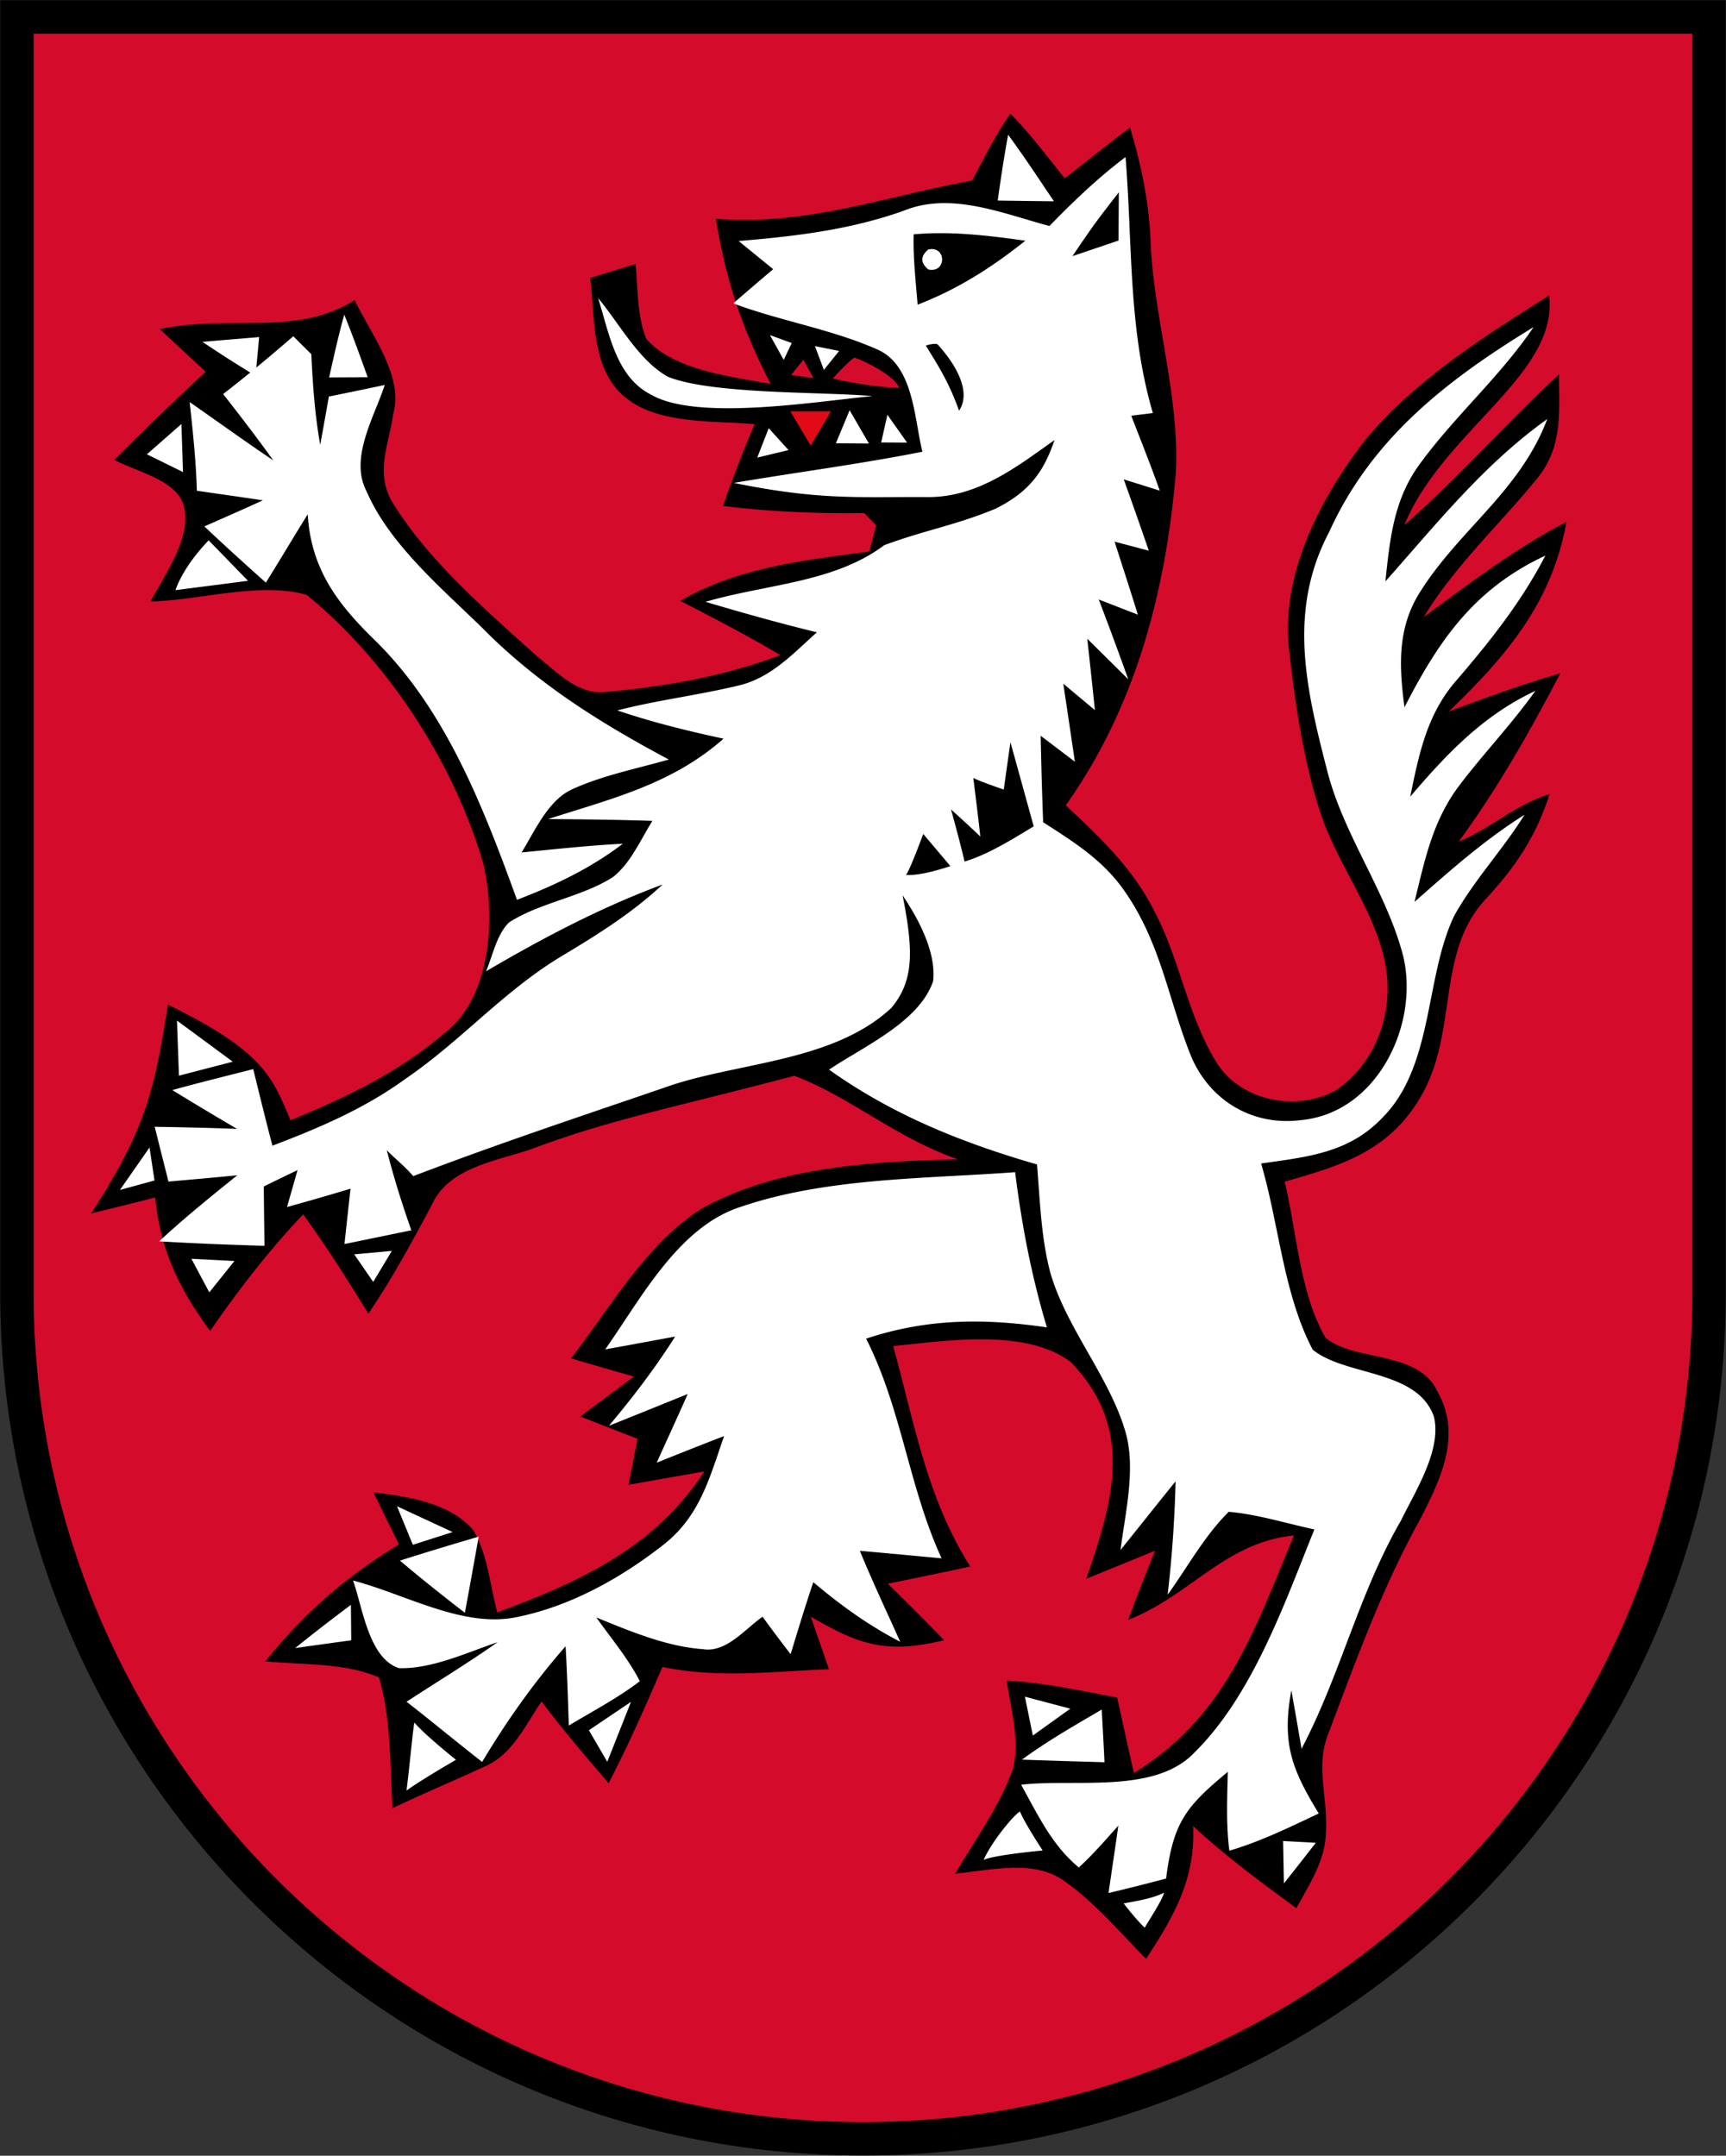 <?xml version="1.0" encoding="UTF-8"?>
<svg width="620" height="774.17" viewBox="0 0 465 580.62" xmlns="http://www.w3.org/2000/svg"><rect x="0" y="0" width="465" height="580.62" fill="#333333" stroke="none"/><path d="M4.558 4.558v343.7c.076 125.83 102.11 227.8 227.94 227.8s227.86-101.97 227.94-227.8V4.558z" fill="#d50b2b" stroke="#000" stroke-width="9"/><g stroke-width="2.809"><path d="M272.21 30.582c-3.961 5.647-7.08 11.968-10.31 18.036-23.405 4.242-44.726 12.277-69.027 10.31 2.613 16.407 7.164 29.78 14.749 44.473-10.479-1.995-26.186-3.596-33.544-12.221-2.444-6.153-2.248-13.541-2.838-20.087-4.101 1.236-8.175 2.5-12.22 3.765 1.264 10.788.224 25.172 9.804 32.449 8.737 6.995 23.796 5.984 34.471 6.939-3.146 7.248-5.9 14.606-8.54 22.023 12.698 1.545 25.285 2.11 38.067 1.913l3.23 3.315c-.618 2.36-1.241 4.692-1.86 7.052-17.84 2.388-34.973 4.158-50.931 13.26 9.074 4.72 18.177 9.383 26.97 14.637-15.086 5.647-30.763 8.456-46.777 9.889-7.501 1.124-13.541-5.479-18.935-9.72-13.513-12.222-28.515-25.036-38.292-40.515-5.507-8.372-1.517-15.845-.281-24.723 2.893-10.086-6.237-21.745-10.395-30.538-16.098 9.917-32.898 3.737-52.508 7.782 4.101 3.85 8.231 7.698 12.36 11.49a890.41 890.41 0 0 0-24.61 23.742c5.816 3.203 17.504 5.45 18.88 13.064 1.685 8.288-5.394 18.008-9.13 25.088 13.035-.28 29.582-5.422 42.11-1.77 21.94 17.924 39.727 45.344 47.593 72.567 3.287 14.3 2.16 35.736-10.482 45.428-12.333 10.591-26.605 17.362-41.495 23.487-5-11.884-7.422-18.57-33.024-31.139-3.672 22.883-5.686 32.991-20.688 56.227 5.76-1.376 11.49-2.809 17.25-4.27 1.433 14.216 6.434 24.557 14.806 35.935 7.642-11.069 15.786-21.635 25.06-31.412 6.265 8.653 11.968 17.643 17.56 26.745 6.376-9.299 11.658-19.16 16.996-29.077 4.467-10.17 16.97-11.912 26.408-15.058 22.256-8.262 34.44-10.237 71.401-19.924 15.556 6.001 26.861 16.477 44.037 22.512-22.559.506-48.799 1.939-68.97 13.232-14.75 9.159-24.78 26.774-35.259 40.371a1489.435 1489.435 0 0 0 16.941 4.889c-4.804 3.596-9.664 7.164-14.468 10.732 5.141 2.05 10.282 4.042 15.424 6.037-.786 4.13-1.63 8.26-2.416 12.389 6.827-1.18 13.626-2.416 20.424-3.596-13.429 20.565-33.572 29.752-55.795 37.955-1.91-7.164-2.585-15.62-6.377-22.023-6.069-7.389-17.95-9.3-26.967-10.282 2.275 4.664 4.551 9.327 6.883 13.99-14.44 8.794-25.4 18.403-36.045 31.494 9.86 1.011 21.492.309 30.622 4.354 3.343 11.013 2.95 23.711 3.68 35.202 8.12-3.877 16.435-7.332 24.61-11.125 7.614-3.118 11.097-11.153 15.536-17.615 5.703 7.614 11.856 14.806 18.064 22.026 5.31-10.226 9.945-20.736 14.497-31.325 15.143 3.147 29.636 1.206 44.866.616-1.63-4.72-3.259-9.44-4.916-14.16 13.317 7.755 20.537 10.06 35.932 6.353-4.945-5.17-10.058-10.198-15.143-15.227 7.416-1.517 14.806-3.006 22.194-4.636-11.743-18.542-15.03-38.66-20.761-59.365 14.244-1.404 35.848-4.888 47.928 4.383 17.25 17.952 11.266 37.452 4.073 58.295 6.181-2.5 12.361-5.029 18.542-7.557a750.033 750.033 0 0 0-7.248 18.626c16.856-6.546 25.846-20.761 44.67-22.756-10.564 25.34-18.318 48.884-43.125 63.97a2354.446 2354.446 0 0 1-4.495-20.284c-9.917-1.883-19.666-3.99-29.78-4.608 1.124 7.501 3.765 16.8 1.545 24.245-3.596 9.805-10.114 18.795-15.424 27.785 9.243-.842 20.93-3.933 29.133 1.798 8.316 5.732 15.224 13.991 22.304 21.155 7.558-11.519 13.288-21.492 12.698-35.764 8.71 8.12 18.236 15.086 27.788 22.11 3.428-6.293 7.67-12.586 7.95-19.975.675-10.339-3.005-18.064.787-27.335 7.417-19.61 14.44-39.135 24.664-57.508 5.479-10.732 11.268-22.534 4.667-34.249-5.198-11.406-22.644-7.978-30.257-14.665-6.967-12.193-7.642-28.344-10.957-41.942 13.878-3.96 26.408-7.585 34.949-20.17 12.755-18.29 4.888-40.962 19.497-56.245 8.035-8.737 13.232-16.632 16.969-28.01-9.664 3.09-15.193 8.903-24.52 12.836 10.62-14.525 18.93-29.246 27.386-45.344-10.17 2.978-20.143 6.546-30.032 10.282 15.396-14.834 27.785-29.246 31.662-51.047-13.794 7.136-25.96 16.463-38.433 25.594 8.512-13.963 20.309-24.723 30.535-37.28 6.967-8.57 5.928-17.728 5.9-28.067-14.272 13.148-27.026 27.788-41.663 40.6 10.339-25.257 41.663-40.597 38.994-61.836-17.56 11.041-36.494 23.034-49.754 39.191-12.165 15.845-22.81 36.41-20.228 56.947 1.685 14.468 3.826 29.215 8.35 43.096 4.522 13.935 14.833 26.602 17.502 40.818 2.416 12.923-2.363 26.55-13.376 34.05-10.62 5.844-25.79 2.894-32.28-7.838-7.501-12.193-9.72-27.392-16.407-40.146-5.815-11.715-14.637-20.03-24.02-28.796 18.795-26.465 26.914-57.48 29.64-89.45 1.095-20.397-5.76-41.159-6.772-61.78-.337-10.788-2.444-21.014-5.562-31.325-5.928 4.467-11.715 9.103-17.587 13.654-4.748-5.871-9.327-12.024-14.637-17.418zm-41.989 65.746c1.47.416 10.417 4.369 12.066 8.144-6.892-.14-16.525-2.118-17.857-2.548.59-.826 5.006-5.416 5.79-5.596zm-13.777.556 2.691 4.967-6.006-.857 3.315-4.113z"/><path d="M271.6 36.285c-1.096 5.872-1.97 11.799-2.812 17.727 5.057.084 10.086.14 15.143.197-4.046-6.012-8.035-12.08-12.333-17.924zm31.631 6.012c-7.389 5.563-14.047 11.94-20.509 18.57-12.558-3.343-26.521-9.327-39.275-4.102-14.44 5.142-29.274 6.883-44.445 8.148 3.09 2.528 6.209 5.057 9.3 7.585a1098.694 1098.694 0 0 0-10.76 9.215c12.613 4.72 26.211 6.883 38.516 12.277 10.114 4.158 10.198 18.598 12.446 27.675-16.856 3.343-33.88 5.534-50.794 8.4 23.046 4.7 33.452 3.722 51.572 3.807 13.85.337 24.425-7.996 34.82-15.356-2.562 7.38-5.886 13.598-16.019 18.548-10.63 4.405-19.093 5.767-29.86 9.77-13.542 10.143-31.522 10.424-48.154 15.256 9.945 2.95 19.92 5.762 30.004 8.206-6.546 5.872-12.53 12.446-21.408 14.412-10.704 2.557-21.66 3.877-32.339 6.63 9.355 3.175 18.935 5.535 28.6 7.614-13.878 12.277-30.173 16.154-47.282 21.658 9.383.056 18.74.168 28.122.477-3.146 5.001-5.928 11.52-10.676 15.171-8.512 5.394-19.497 6.771-27.925 12.165-3.343 3.231-4.439 8.962-6.209 13.176 15.283-8.962 30.903-17.194 47.563-23.374-8.119 7.586-17.362 13.401-26.83 19.076-15.845 9.412-27.279 22.922-42.45 33.263-10.985 8.007-23.203 13.204-35.845 18.008-1.798-6.855-3.486-13.738-5.172-20.62-7.276 1.854-14.58 3.652-21.8 5.646a989.349 989.349 0 0 0 17.445 10.451c-7.389-.28-14.777-.45-22.194-.562 1.236 4.917 2.472 9.805 3.709 14.75 6.18-.534 12.36-1.096 18.542-1.686-7.164 5.76-14.3 11.519-21.042 17.784 9.44.562 18.91.927 28.378 1.208-.085-5.338-.14-10.676-.197-15.985 3.034-1.49 6.068-2.95 9.102-4.411-.955 3.315-1.882 6.627-2.837 9.945a702.13 702.13 0 0 0 17.109-4.944c-.562 4.972-1.096 9.945-1.63 14.918 6.013-1.236 12.024-2.473 18.008-3.709-2.5-7.107-4.747-14.244-6.602-21.548 2.557 2.585 4.453 3.948 7.13 6.962 23.937-9.13 45.685-16.289 69.904-24.605 18.935-6.124 43.585-6.462 58.899-20.705 5.871-7.108 6.141-14.659 3.02-30.319 4.562 6.77 9.074 15.539 8.231 23.096-3.708 11.041-18.935 17.699-28.038 23.852 17.165 12.221 35.876 19.722 56.02 25.537.786 9.524 1.095 19.61 3.511 28.853 4.186 15.002 16.039 28.344 20.337 43.237 2.838 9.805-.084 21.773-1.348 31.746 4.972-6.153 9.86-12.361 14.834-18.486a335.82 335.82 0 0 1-2.136 30.538c5.31-7.36 9.974-15.957 16.463-22.335 7.726.674 15.455 3.118 23.065 4.748-8.116 20.115-16.688 44.698-32.364 60.149-10.76 11.238-32.28 6.908-46.636 8.622 4.524 8.12 8.232 16.21 15.536 22.279 3.793-3.456 7.22-7.445 10.648-11.266-.842 6.04-1.77 12.08-2.64 18.149a568.284 568.284 0 0 0 15.508-3.905c1.91-15.03 5.197-19.272 16.632-28.74-.169 6.967-.506 14.3.421 21.239 8.26-2.416 16.266-6.321 24.077-10.03-7.332-11.94-9.973-18.963-7.389-33.151.956 5.253 1.855 10.479 2.754 15.733 10.507-19.975 15.426-41.888 26.804-61.498 3.82-7.866 11.04-19.02 8.85-27.982-4.552-12.755-23.74-10.788-32.646-18.008-7.894-14.946-9.102-33.881-13.907-50.148 12.474-1.798 23.711-2.781 32.842-12.502 13.71-13.935 11.266-37.9 19.244-54.334 5.366-9.58 13.064-17.727 18.88-27.085-10.76 6.742-20.144 15.086-29.64 23.458 2.781-11.238 4.832-21.717 11.968-31.212 6.602-8.737 14.216-16.66 20.593-25.622-14.019 6.546-23.852 16.94-33.713 28.487 2.388-11.547 4.495-22.276 12.558-31.437 9.018-10.48 17.474-21.15 23.852-33.485-19.076 8.906-28.628 22.672-37.955 40.849-1.46-11.07-1.995-21.408 4.299-31.212 10.59-16.744 26.858-27.055 34.162-46.408-17.222 12.333-29.64 28.038-43.602 43.714 1.208-11.35 2.19-21.801 9.074-31.353 9.468-13.064 21.773-23.711 30.847-37.14-23.093 14.103-43.574 29.808-55.064 55.177-11.378 21.548-6.096 42.73-.365 64.98 4.635 17.335 15.817 32.028 20.284 49.194 4.439 18.458-6.94 42.197-27.335 44.22-13.036 1.742-24.638-5.085-29.752-17.081-6.21-15.34-8.12-30.538-18.008-44.641-5.76-8.288-13.57-13.12-21.885-18.486-.31-7.754-.506-15.536-.675-23.29 3.09 2.332 6.153 4.66 9.215 6.992-1.011-6.995-2.079-14.019-3.118-21.014 2.837 2.36 5.672 4.748 8.512 7.108-.646-6.405-1.348-12.81-2.05-19.216 3.68 3.624 7.36 7.277 11.04 10.93a986.186 986.186 0 0 0-7.95-21.493c3.512 1.349 7.023 2.725 10.535 4.074-2.023-6.574-4.186-13.12-6.265-19.666l9.215 2.444c-2.192-6.433-4.47-12.836-6.746-19.213l9.695 3.034c-2.388-6.798-5.085-13.457-7.67-20.17 1.94-.254 3.878-.478 5.816-.731-6.686-22.812-5.453-45.597-7.363-68.943zM252.698 62.8c7.866-.056 15.898.955 23.537 2.029-9.018 7.192-18.205 13.064-29.021 17.222-.506-6.266-1.236-12.643-1.068-18.936a75.6 75.6 0 0 1 6.552-.314zm-1.725 4.284c-.27.003-.56.04-.868.107-2.163 1.798-2.163 3.593 0 5.391 4.635 1 4.925-5.554.87-5.498zM161.131 80.28c2.95 9.243 4.748 21.295 14.384 26.071 12.418 7.108 44.605 1.737 59.486.335-12.783-1.208-42.995-.39-55.019-5.195-7.95-4.41-13.092-14.356-18.851-21.21zm46.299 9.974 3.711 6.675 2.158-4.54-5.872-2.135zm-128.41.309c-6.18 5.338-12.418 10.563-18.907 15.564 4.607 5.871 9.159 11.799 13.513 17.868-7.614-5.113-15.03-10.48-22.531-15.705.87 7.95 1.714 15.873 1.938 23.88 5.928.87 11.856 1.685 17.784 2.584-5.225 2.388-10.506 4.72-15.76 7.024 5.45 5.141 10.984 10.17 16.574 15.143 3.793-6.096 7.474-12.305 11.267-18.402.87 14.556 7.894 24.02 18.036 33.853 19.244 18.85 29.302 45.147 38.348 69.982 10.17-3.905 19.805-8.456 28.514-15.115-9.13.478-18.18 1.46-27.279 2.36 3.625-5.844 7.193-14.216 13.822-17.11 8.148-3.68 17.278-5.477 25.846-7.922-18.598-9.917-35.595-20.537-50.485-35.679-10.957-10.676-24.917-22.475-31.016-36.719-4.55-8.85 2.164-19.893 4.973-28.487a1436.542 1436.542 0 0 1-15.058 3.119c-.758 4.326-1.545 8.68-2.332 13.008-1.433-8.091-2.023-16.21-2.388-24.414a785.737 785.737 0 0 1-4.86-4.832zm172.12 2.107c.666-.093 1.292-.09 1.489.126 5.551 6.11 8.923 13.083 5.75 17.812-2.789-7.799-5.671-12.17-8.939-17.517.335-.149 1.037-.331 1.7-.421zm-31.589.545 2.408 6.408 4.107-5.1zm9.341 17.278-3.694 8.897 8.897.065zm10.178 1.225-1.671 7.45 6.984.045zm-31.968 3.607-3.09 7.917 8.428-2.017zm65.122 84.583 6.27 22.663c-5.393 3.23-12.195 7.563-18.634 9.476-1.433-6.152-3.652-14.04-3.652-14.04s4.138 3.69 7.894 7.295c-.562-5.253-1.236-10.507-1.882-15.76 2.107 1.039 8.195 3.118 8.195 3.118l1.806-12.755zm-23.495 24.706 7.31 8.653s-7.953 2.781-11.965 2.354c.854-.719 4.656-11.007 4.656-11.007zm24.76 91.095c-24.134 1.798-50.683 1.46-73.72 9.271-16.94 5.282-27.055 24.782-36.722 38.461 6.293-1.124 12.558-2.304 18.851-3.456-5.366 8.457-11.406 16.38-17.84 24.02 7.08-2.809 14.16-5.703 21.211-8.54-2.725 6.18-5.562 12.305-8.344 18.486 6.04-2.416 12.08-4.832 18.15-7.164-3.906 11.21-6.49 21.523-16.267 29.218-11.49 9.018-25.228 16.688-39.669 19.553-14.412 2.978-30.032-6.237-44.023-9.861 2.557 7.08 4.158 20.874 12.361 23.599 8.878.253 18.261-4.186 26.577-6.996-8.006 5.647-16.35 10.704-24.526 16.042 6.855 5.31 13.513 10.872 20.368 16.21 6.659-11.125 13.935-21.38 22.475-31.156.422 7.108.647 14.244.871 21.351 6.406-3.848 13.176-7.388 19.132-11.94-3.118-6.096-7.754-11.575-11.715-17.165 9.019 3.68 18.963 7.867 28.768 8.541 6.237 1.011 11.322-5.478 16.014-8.737 2.473 3.4 4.973 6.742 7.558 10.086 1.994-6.49 3.93-12.98 6.121-19.385 7.333 6.18 14.862 11.63 23.402 16.042-3.652-8.147-7.473-16.21-10.872-24.498 7.36.646 14.693 1.348 22.026 2.023-8.85-19.216-10.732-40.228-20.34-59.166 16.407-5.45 31.802-5.507 48.715-3.035-4.158-13.794-6.77-27.504-8.568-41.804zm23.314 144.74c-7.304 4.298-14.637 8.456-21.464 13.485 7.417.281 14.806.478 22.222.702-.224-4.72-.477-9.467-.758-14.187z" fill="#fff"/><path d="m301.42 51.793-.079 12.991-12.423 4.203s3.961-5.886 6.04-8.743c2.08-2.857 6.462-8.45 6.462-8.45z"/></g><path d="M258.975 69.239c1.32 1.349 1.32 1.349 0 0zM92.743 84.747c-1.546 5.59-2.81 11.238-4.074 16.913 3.455-.029 6.911-.029 10.395-.057-2.051-5.675-4.046-11.265-6.321-16.856zm-22.925 6.04c-5.085.422-10.17.843-15.283 1.292a929.922 929.922 0 0 0 6.77 4.44c2.5 1.573 5.001 3.146 7.53 4.691.337-3.484.674-6.94.983-10.423zm-20.941 23.41-9.305 8.162 9.732 4.782zm7.34 31.331c-7.197 7.473-8.93 13.418-8.93 13.418l19.53-2.512zm-8.54 129.35.534 14.834 14.496-3.764zm-7.394 34.191-7.97 11.417 9.312-2.545zm65.284 27.841-10.136.927 5.119 7.428zm-54.002 2.127 4.821 9.038 6.77-8.437zm55.399 66.661 4.259 10.367 10.723-3.427zm21.992 8.176c-7.08 2.079-14.16 4.211-21.211 6.459 5.73 4.832 11.574 9.495 17.502 14.047a2401.48 2401.48 0 0 0 3.709-20.51zM94.54 432.242c-5.057 3.792-10.086 7.644-15.003 11.633 5.03-.702 10.055-1.404 15.084-2.079l-.084-9.552zm181.585 24.745 2.13 10.462 10.085-7.24zm-106.128 1.38-11.344 7.65 4.953 8.495zm-58.37 5.579c-.596 3.742-1.122 10.465-2.11 18.306 4.388-3.13 13.336-8.277 13.336-8.277s-8.083-6.405-11.227-10.03zm163.175 23.992c-.972.177-7.347 7.501-9.813 13.019 2.5-1.32 15.918-2.557 15.918-2.557s-4.653-7.015-6.105-10.46zm70.873 7.911c.084 3.821.137 7.614.222 11.434a1462.52 1462.52 0 0 0 8.596-10.956c-2.95-.169-5.871-.31-8.821-.478zm-32.053 13.915c-3.04 1.517-6.93 2.18-10.892 2.888 1.585 2.124 4.355 5.355 5.658 6.535 2.675-4.388 4.574-7.338 5.234-9.423zm-88.361-415.23c1.32 1.35 1.32 1.35 0 0z" fill="#fff"/><g stroke-width="2.809"><path d="M212.92 110.76h10.957c-1.826 3.09-3.652 6.18-5.478 9.243-1.826-3.062-3.653-6.153-5.479-9.243z" fill="#e20a16"/><path d="M222.45 119.81c1.32 1.349 1.32 1.349 0 0z" fill="#fff"/><path d="M382.59 170.38c1.32 1.349 1.32 1.349 0 0zm5.619 25.285c1.32 1.349 1.32 1.349 0 0z" fill="#e20a16"/></g></svg>
